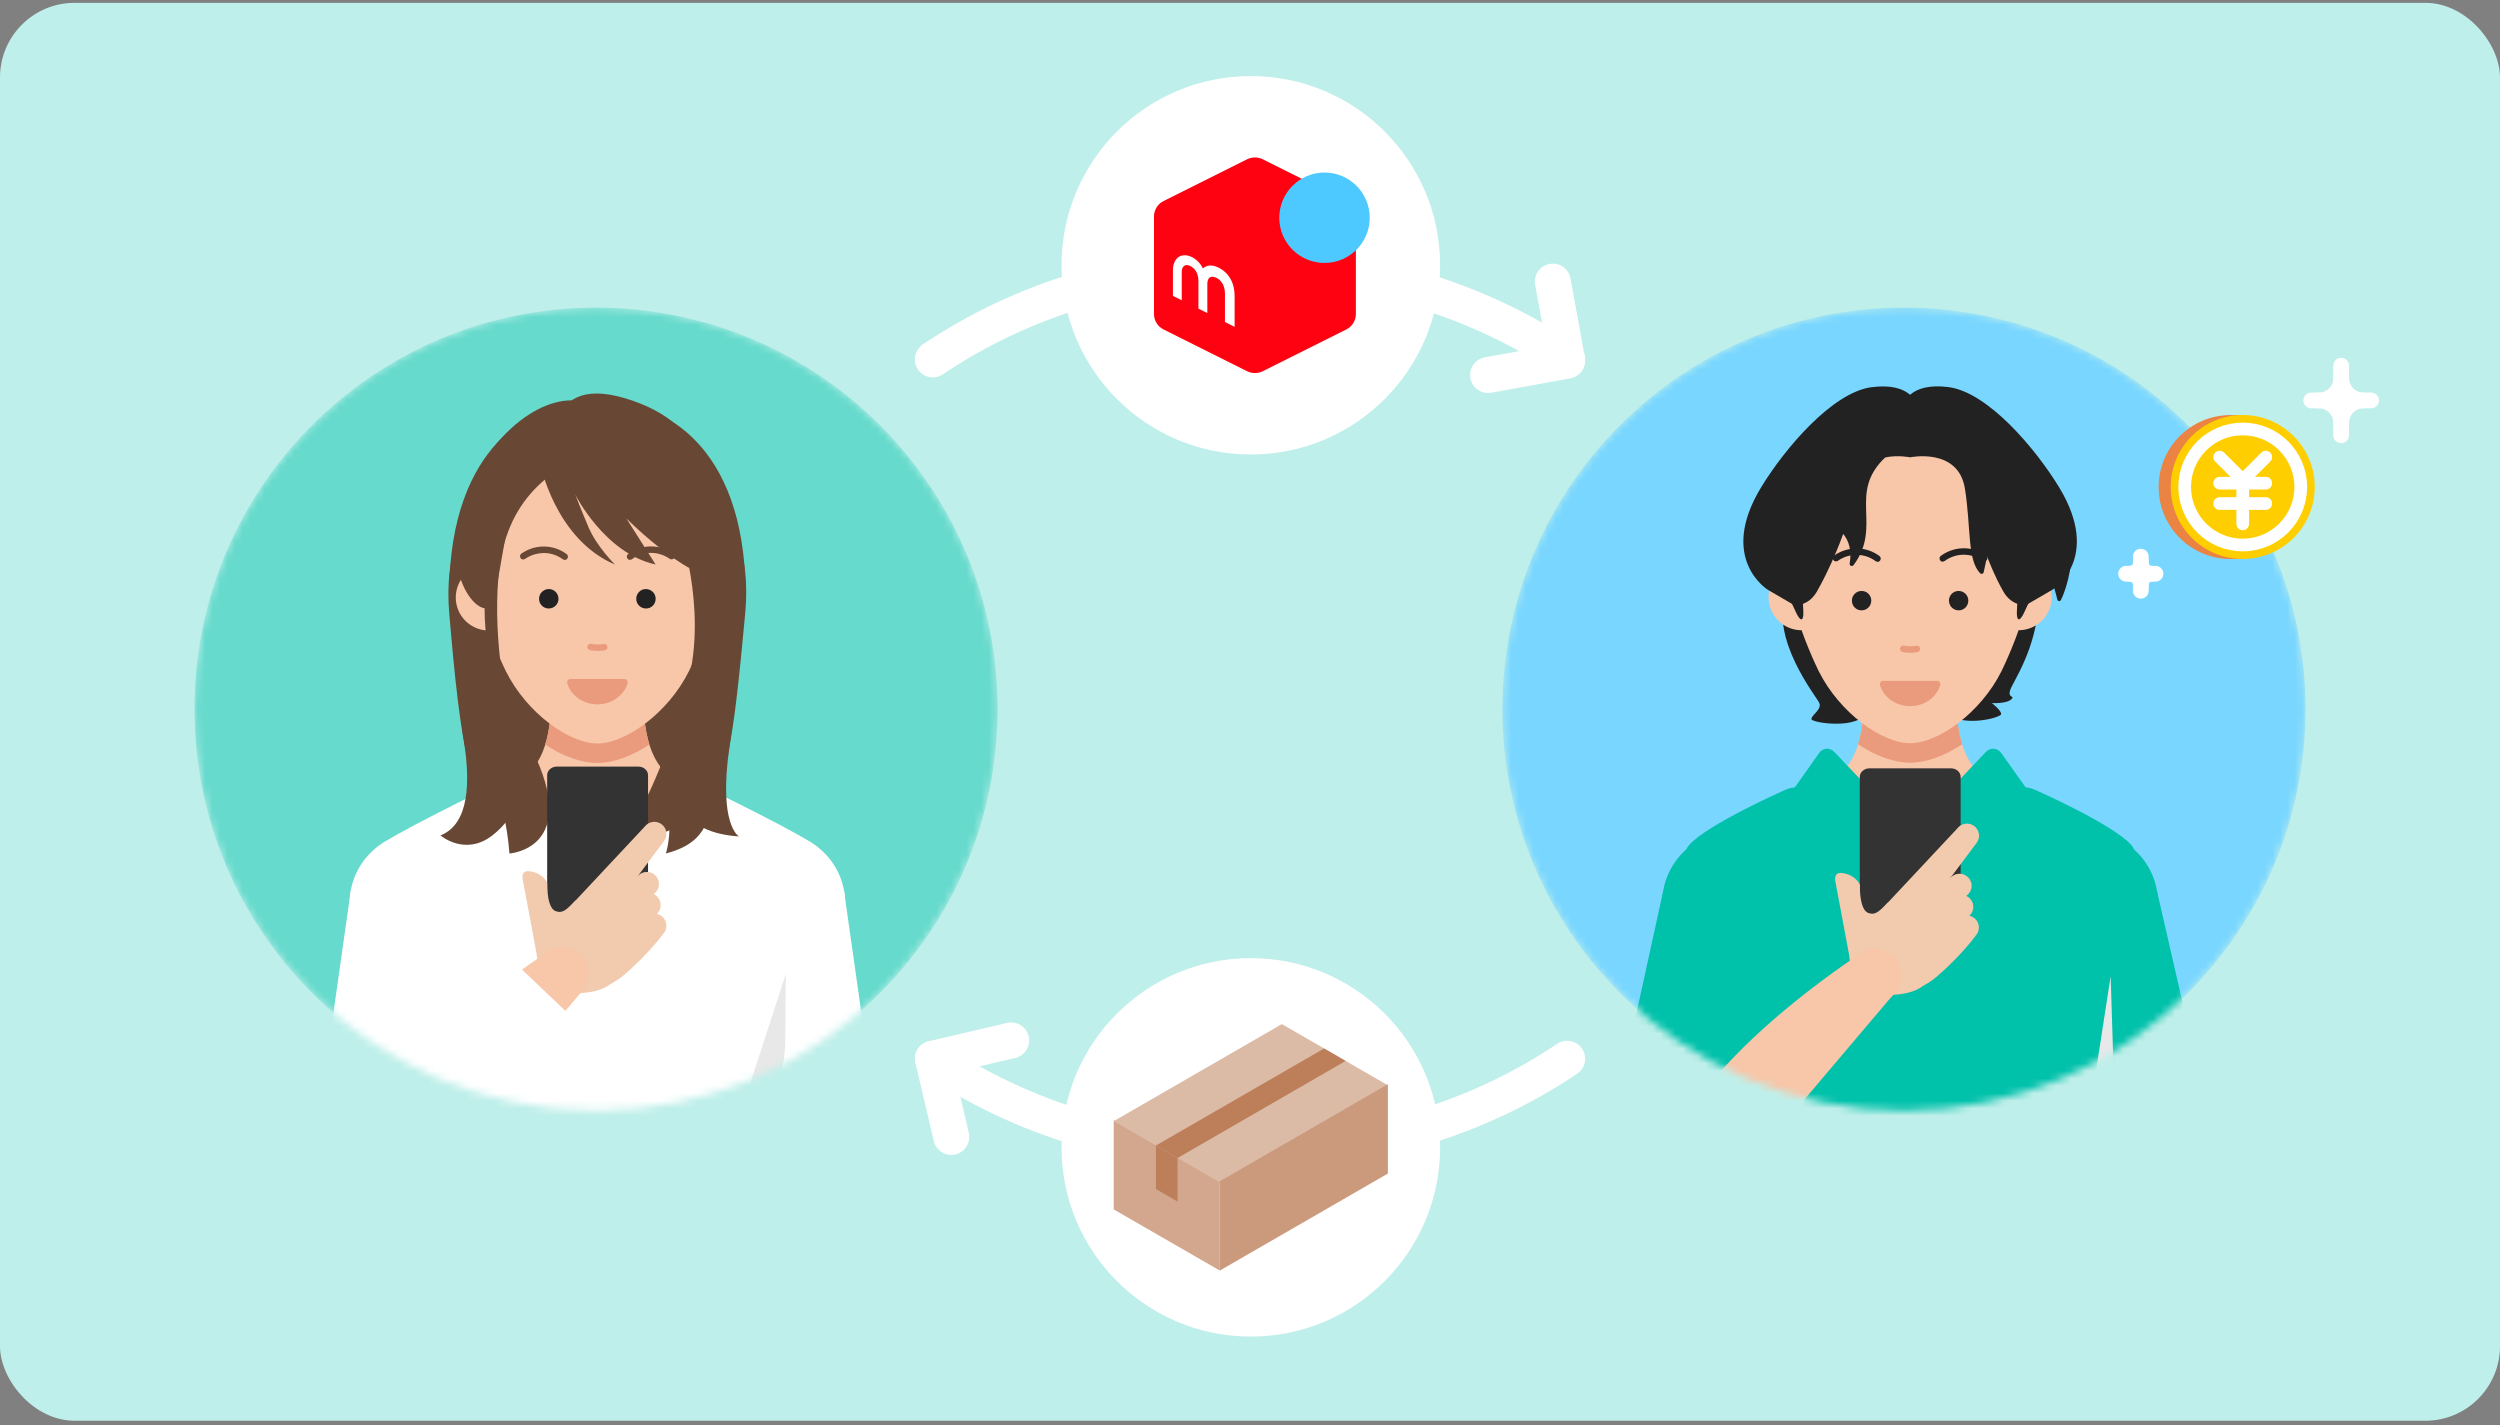 <?xml version="1.0" encoding="UTF-8"?> <svg xmlns="http://www.w3.org/2000/svg" width="335" height="191" viewBox="0 0 335 191" fill="none"><rect x="0" y="0" width="335" height="191" fill="#808080" stroke="none"/><g clip-path="url(#clip0_2091_1338)"><rect y="0.38" width="335" height="190" rx="10" fill="#BFEFEA"></rect><mask id="mask0_2091_1338" style="mask-type:luminance" maskUnits="userSpaceOnUse" x="201" y="41" width="108" height="108"><path d="M255.132 148.803C284.851 148.803 308.943 124.721 308.943 95.014C308.943 65.307 284.851 41.225 255.132 41.225C225.413 41.225 201.32 65.307 201.32 95.014C201.32 124.721 225.413 148.803 255.132 148.803Z" fill="white"></path></mask><g mask="url(#mask0_2091_1338)"><path d="M255.132 148.803C284.851 148.803 308.943 124.721 308.943 95.014C308.943 65.307 284.851 41.225 255.132 41.225C225.413 41.225 201.32 65.307 201.32 95.014C201.32 124.721 225.413 148.803 255.132 148.803Z" fill="#79D6FF"></path><path d="M239.372 79.377C237.027 85.471 243.348 93.267 243.771 94.17C244.2 95.065 242.686 95.837 242.737 96.368C242.795 96.892 249.371 97.824 250.056 95.305C250.74 92.787 251.381 85.805 251.381 85.805C251.381 85.805 241.71 73.292 239.365 79.385L239.372 79.377Z" fill="#222222"></path><path d="M273.243 78.308C273.491 85.1 270.797 89.649 269.617 91.906C268.757 93.551 269.872 93.209 269.653 93.551C269.136 94.366 266.9 94.206 266.9 94.206C266.9 94.206 268.255 95.247 268.146 95.72C268.029 96.194 262.523 97.693 260.324 95.174C258.125 92.656 262.436 91.797 262.436 91.797L261.875 79.625" fill="#222222"></path><path d="M237.1 157.116L235.425 134.848C234.915 132.344 223.824 119.175 223.824 119.175C224.37 116.409 227.035 113.199 229.752 112.034L244.332 105.402C248.402 103.08 249.874 99.819 249.874 91.709V77.354H262.036V91.709C262.036 99.819 263.514 103.087 267.578 105.402L282.157 112.034C284.874 113.199 287.539 116.409 288.085 119.175C288.085 119.175 276.994 132.337 276.484 134.848L274.809 157.116H237.1Z" fill="#F8C6A8"></path><path d="M232.228 129.556C236.991 129.556 240.843 125.698 240.843 120.944C240.843 116.19 236.983 112.332 232.228 112.332C227.472 112.332 223.612 116.19 223.612 120.944C223.612 125.698 227.472 129.556 232.228 129.556Z" fill="#F8C6A8"></path><path d="M279.681 129.556C284.444 129.556 288.297 125.698 288.297 120.944C288.297 116.19 284.437 112.332 279.681 112.332C274.926 112.332 271.066 116.19 271.066 120.944C271.066 125.698 274.926 129.556 279.681 129.556Z" fill="#F8C6A8"></path><path d="M262.931 99.731C262.312 97.737 262.036 95.16 262.036 91.709V77.354H249.874V91.709C249.874 95.167 249.604 97.737 248.978 99.731C251.301 101.282 253.755 102.199 255.955 102.199C258.154 102.199 260.608 101.275 262.931 99.731Z" fill="#EA9B7D"></path><path d="M279.681 129.556C284.444 129.556 288.297 125.698 288.297 120.944C288.297 116.19 284.437 112.332 279.681 112.332C274.926 112.332 271.066 116.19 271.066 120.944C271.066 125.698 274.926 129.556 279.681 129.556Z" fill="#F8C6A8"></path><path d="M291.698 156.01L280.38 157.975C280.38 157.975 273.549 135.998 271.19 122.407L288.173 119.459L291.705 156.01H291.698Z" fill="#F8C6A8"></path><path d="M279.681 130.415C284.918 130.415 289.163 126.171 289.163 120.937C289.163 115.703 284.918 111.459 279.681 111.459C274.445 111.459 270.199 115.703 270.199 120.937C270.199 126.171 274.445 130.415 279.681 130.415Z" fill="#00C1AA"></path><path d="M270.338 122.56L276.455 150.186C276.972 152.523 279.324 154.095 281.684 153.68L292.018 151.86C294.378 151.446 295.863 149.196 295.332 146.867L289.018 119.321" fill="#00C1AA"></path><path d="M232.228 129.556C236.991 129.556 240.843 125.698 240.843 120.944C240.843 116.19 236.983 112.332 232.228 112.332C227.472 112.332 223.612 116.19 223.612 120.944C223.612 125.698 227.472 129.556 232.228 129.556Z" fill="#F8C6A8"></path><path d="M220.212 156.01L231.529 157.975C231.529 157.975 238.36 135.998 240.719 122.407L223.736 119.459L220.204 156.01H220.212Z" fill="#F8C6A8"></path><path d="M232.228 130.415C237.464 130.415 241.71 126.171 241.71 120.937C241.71 115.703 237.464 111.459 232.228 111.459C226.992 111.459 222.746 115.703 222.746 120.937C222.746 126.171 226.992 130.415 232.228 130.415Z" fill="#00C1AA"></path><path d="M241.564 122.56L234.864 154.146C234.369 156.49 232.031 158.063 229.679 157.648L219.345 155.828C216.985 155.413 215.478 153.164 215.988 150.82L222.884 119.321" fill="#00C1AA"></path><path d="M255.955 99.593C252.226 99.593 246.509 95.567 243.691 89.904C243.45 89.423 241.426 85.238 240.37 81.059C239.314 76.903 239.226 72.753 239.175 72.207C238.476 65 244.492 55.639 255.955 55.639C267.417 55.639 273.433 64.993 272.734 72.207C272.683 72.753 272.588 76.91 271.539 81.059C270.476 85.245 268.451 89.423 268.218 89.904C265.4 95.567 259.683 99.593 255.955 99.593Z" fill="#F8C6A8"></path><path d="M241.404 84.451C243.844 84.451 245.824 82.471 245.824 80.033C245.824 77.594 243.844 75.614 241.404 75.614C238.964 75.614 236.983 77.594 236.983 80.033C236.983 82.471 238.964 84.451 241.404 84.451Z" fill="#F8C6A8"></path><path d="M270.505 84.451C272.945 84.451 274.926 82.471 274.926 80.033C274.926 77.594 272.945 75.614 270.505 75.614C268.066 75.614 266.085 77.594 266.085 80.033C266.085 82.471 268.066 84.451 270.505 84.451Z" fill="#F8C6A8"></path><path d="M252.626 91.141C253.573 91.622 254.717 91.913 255.955 91.913C257.193 91.913 258.336 91.629 259.283 91.141" fill="#F8C6A8"></path><path d="M255.044 85.704C255.226 85.762 255.569 85.798 255.962 85.805C256.355 85.805 256.697 85.776 256.887 85.725" fill="#F8C6A8"></path><path d="M261.162 79.261C261.162 79.982 261.759 80.557 262.473 80.55C263.186 80.55 263.762 79.96 263.754 79.239C263.754 78.519 263.157 77.944 262.443 77.951C261.73 77.951 261.147 78.548 261.154 79.261H261.162Z" fill="#F8C6A8"></path><path d="M260.331 74.559C261.118 73.984 262.072 73.641 263.106 73.634C264.14 73.627 265.102 73.947 265.895 74.508" fill="#F8C6A8"></path><path d="M250.748 79.261C250.748 79.982 250.15 80.557 249.437 80.55C248.723 80.55 248.148 79.96 248.155 79.239C248.155 78.519 248.752 77.944 249.466 77.951C250.187 77.951 250.762 78.548 250.755 79.261H250.748Z" fill="#F8C6A8"></path><path d="M251.585 74.559C250.798 73.984 249.844 73.641 248.81 73.634C247.776 73.627 246.815 73.947 246.021 74.508" fill="#F8C6A8"></path><path d="M273.833 76.509L271.233 82.086C270.629 83.389 270.192 83.279 270.265 81.845L270.687 73.787" fill="#222222"></path><path d="M238.076 76.509L240.676 82.086C241.28 83.389 241.717 83.279 241.644 81.845L241.222 73.787" fill="#222222"></path><path d="M268.175 100.925C267.65 100.19 266.718 100.124 266.092 100.779L257.083 110.272C256.464 110.927 255.445 110.927 254.826 110.272L245.817 100.779C245.198 100.124 244.259 100.19 243.742 100.932L240.632 105.336C240.108 106.079 239.132 107.171 238.454 107.768C238.454 107.768 220.874 123.339 255.955 123.339C291.035 123.339 273.491 107.768 273.491 107.768C272.814 107.171 271.838 106.079 271.314 105.344L268.182 100.932L268.175 100.925Z" fill="#00C1AA"></path><path d="M280.177 184.99C282.572 184.99 284.466 183.032 284.393 180.637L282.966 135.154C282.893 132.759 283.41 128.937 284.116 126.651C284.116 126.651 287.561 115.543 285.66 113.308C283.25 110.483 272.705 105.839 272.705 105.839C270.512 104.871 268.473 106.028 268.168 108.401L258.496 118.411C257.105 120.362 254.826 120.362 253.442 118.411L243.771 108.401C243.465 106.028 241.418 104.878 239.234 105.839C239.234 105.839 228.688 110.483 226.278 113.308C224.377 115.535 227.822 126.651 227.822 126.651C228.528 128.937 229.053 132.766 228.973 135.154L227.545 180.637C227.472 183.032 229.366 184.99 231.762 184.99H280.213H280.198H280.177Z" fill="#00C1AA"></path><g style="mix-blend-mode:multiply"><path d="M274.46 184.989H280.177C282.573 184.989 284.466 183.031 284.393 180.636L282.827 130.808" fill="#E8E8E8"></path></g><path d="M255.955 61.281C255.955 61.281 262.429 59.919 263.303 65.496C264.126 70.722 263.601 75.003 265.327 76.808C265.487 76.975 265.764 76.903 265.815 76.67L266.267 74.566C266.267 74.566 267.257 77.208 268.459 79.283C269.668 81.365 271.539 81.052 271.539 81.052L274.991 79.043C274.991 79.043 281.779 74.922 275.909 65.277C272.756 60.101 266.383 52.567 261.118 51.875C255.853 51.184 255.088 54.154 255.088 54.154" fill="#222222"></path><path d="M255.955 61.281C255.955 61.281 249.48 59.919 248.606 65.496C247.725 71.079 244.659 77.208 243.45 79.29C242.241 81.372 240.37 81.059 240.37 81.059L236.918 79.05C236.918 79.05 230.13 74.93 236 65.284C239.154 60.109 245.526 52.574 250.791 51.883C256.057 51.191 256.821 54.161 256.821 54.161" fill="#222222"></path><path d="M277.351 72.695C277.992 74.581 277.111 78.526 276.157 80.411C276.055 80.623 275.741 80.579 275.683 80.353C275.355 78.963 274.467 75.687 273.258 75.126" fill="#222222"></path><path d="M252.626 61.288C247.521 66.114 252.306 70.46 248.373 75.731C248.191 75.971 247.805 75.803 247.856 75.505C248.118 74.013 248.046 71.545 245.213 70.22C243.297 69.325 245.053 66.085 245.205 65.823C245.213 65.808 245.22 65.801 245.235 65.787L249.393 60.582C249.393 60.582 249.458 60.516 249.502 60.502L253.333 58.835C253.457 58.784 253.595 58.82 253.675 58.915C253.901 59.191 254.09 59.883 252.619 61.281L252.626 61.288Z" fill="#222222"></path><path d="M256.013 87.472H255.955C255.525 87.472 255.146 87.422 254.913 87.356C254.68 87.283 254.549 87.043 254.622 86.81C254.695 86.577 254.928 86.446 255.161 86.519C255.285 86.555 255.583 86.599 255.955 86.599C256.348 86.599 256.632 86.57 256.748 86.534C256.981 86.468 257.222 86.606 257.287 86.832C257.353 87.065 257.214 87.305 256.989 87.371C256.77 87.429 256.413 87.472 256.006 87.472H256.013Z" fill="#EA9B7D"></path><path d="M261.162 80.499C261.162 81.219 261.759 81.794 262.473 81.787C263.186 81.787 263.762 81.198 263.754 80.477C263.754 79.756 263.157 79.181 262.443 79.188C261.722 79.188 261.147 79.785 261.154 80.499H261.162Z" fill="#222222"></path><path d="M260.331 75.272C260.193 75.272 260.069 75.214 259.982 75.09C259.836 74.893 259.88 74.624 260.077 74.478C260.972 73.831 262.014 73.481 263.099 73.467H263.15C264.228 73.467 265.254 73.794 266.143 74.42C266.34 74.558 266.383 74.828 266.245 75.024C266.107 75.221 265.837 75.265 265.64 75.126C264.89 74.595 264.031 74.333 263.106 74.333C262.203 74.34 261.329 74.631 260.586 75.17C260.506 75.228 260.419 75.25 260.331 75.25V75.272Z" fill="#222222"></path><path d="M250.748 80.499C250.748 81.219 250.15 81.794 249.437 81.787C248.723 81.787 248.148 81.198 248.155 80.477C248.155 79.756 248.752 79.181 249.466 79.188C250.187 79.188 250.762 79.785 250.755 80.499H250.748Z" fill="#222222"></path><path d="M251.585 75.272C251.498 75.272 251.403 75.243 251.33 75.192C250.587 74.646 249.713 74.355 248.81 74.355C247.885 74.355 247.026 74.617 246.276 75.148C246.079 75.287 245.81 75.243 245.672 75.046C245.533 74.85 245.577 74.573 245.773 74.442C246.677 73.809 247.747 73.489 248.818 73.489C249.903 73.496 250.951 73.845 251.84 74.5C252.037 74.646 252.073 74.915 251.935 75.112C251.847 75.228 251.716 75.294 251.585 75.294V75.272Z" fill="#222222"></path><path d="M255.955 94.184C257.702 94.184 259.152 93.114 259.574 91.673H252.335C252.757 93.114 254.214 94.184 255.955 94.184Z" fill="#EA9B7D"></path><path d="M255.955 94.621C254.061 94.621 252.401 93.456 251.913 91.797C251.876 91.666 251.898 91.52 251.986 91.411C252.073 91.302 252.197 91.236 252.335 91.236H259.574C259.712 91.236 259.836 91.302 259.924 91.411C260.011 91.52 260.033 91.666 259.996 91.797C259.508 93.464 257.848 94.621 255.955 94.621ZM252.983 92.11C253.529 93.1 254.673 93.755 255.955 93.755C257.236 93.755 258.38 93.1 258.926 92.11H252.983Z" fill="#EA9B7D"></path><path d="M258.19 131.317C257.346 133.669 251.49 133.596 250.522 132.868C250.493 132.853 250.463 132.831 250.442 132.81C250.413 132.788 250.383 132.759 250.347 132.737C250.296 132.693 250.245 132.657 250.194 132.613C250.165 132.584 250.136 132.562 250.107 132.533C250.005 132.446 249.91 132.351 249.808 132.256C249.786 132.235 249.772 132.22 249.75 132.198C249.713 132.154 249.67 132.118 249.626 132.074C249.59 132.038 249.553 132.002 249.524 131.958C249.488 131.914 249.451 131.878 249.415 131.834C249.378 131.798 249.342 131.754 249.313 131.71C249.276 131.667 249.24 131.63 249.211 131.587C249.174 131.536 249.138 131.492 249.109 131.448C249.08 131.412 249.051 131.368 249.022 131.325C248.971 131.252 248.927 131.186 248.883 131.121C248.854 131.077 248.825 131.033 248.803 130.997C248.759 130.924 248.723 130.859 248.679 130.793C248.657 130.757 248.636 130.713 248.614 130.677C248.585 130.618 248.548 130.56 248.519 130.495C248.497 130.458 248.483 130.415 248.461 130.371C248.432 130.313 248.402 130.247 248.373 130.182C248.359 130.145 248.337 130.102 248.322 130.065C248.293 129.992 248.264 129.92 248.228 129.847C248.213 129.818 248.206 129.789 248.191 129.759C248.155 129.658 248.118 129.548 248.082 129.446C248.075 129.417 248.067 129.388 248.053 129.359C248.024 129.279 248.002 129.199 247.98 129.119C247.973 129.082 247.958 129.039 247.951 129.002C247.936 128.93 247.915 128.857 247.9 128.784C247.893 128.74 247.885 128.704 247.871 128.66C247.856 128.58 247.842 128.5 247.834 128.427C247.834 128.391 247.82 128.355 247.82 128.311C247.805 128.194 247.791 128.085 247.783 127.969C247.783 127.969 246.087 118.884 245.934 118.083C245.781 117.275 246.159 116.926 246.742 116.977C247.689 117.064 249.029 117.53 249.575 119.342L250.791 125.85C250.879 125.93 250.959 126.018 251.046 126.105C252.189 127.299 253.063 128.777 253.537 130.451" fill="#F2CAAE"></path><path d="M249.211 126.527C249.211 127.161 249.793 127.677 250.507 127.677H261.431C262.145 127.677 262.727 127.161 262.727 126.527V104.106C262.727 103.473 262.145 102.956 261.431 102.956H250.507C249.793 102.956 249.211 103.473 249.211 104.106V126.527Z" fill="#333333"></path><path d="M255.008 125.77C254.316 126.338 254.214 127.357 254.775 128.049C255.343 128.74 256.362 128.842 257.054 128.282L263.827 122.778C264.519 122.21 264.628 121.191 264.06 120.5C263.492 119.808 262.473 119.699 261.781 120.267L255.008 125.77Z" fill="#F2CAAE"></path><path d="M254.782 122.946C254.09 123.514 253.988 124.533 254.549 125.224C255.117 125.916 256.137 126.018 256.828 125.457L263.601 119.954C264.293 119.386 264.402 118.367 263.834 117.676C263.266 116.984 262.247 116.875 261.555 117.443L254.782 122.946Z" fill="#F2CAAE"></path><path d="M253.347 129.497C252.721 130.138 250.995 132.256 251.636 132.882C252.277 133.508 256.37 133.618 259.632 130.779C262.902 127.94 264.708 125.421 264.708 125.421C265.335 124.78 265.327 123.761 264.686 123.135C264.046 122.509 263.026 122.516 262.4 123.157L253.355 129.497H253.347Z" fill="#F2CAAE"></path><path d="M257.659 122.567L264.868 112.951C265.407 112.238 265.262 111.219 264.541 110.687C263.827 110.148 262.808 110.294 262.276 111.015L252.874 121.053L251.862 122.123L249.16 124.984L250.624 131.754L255.605 131.419" fill="#F2CAAE"></path><path d="M249.211 118.476C249.211 120.682 249.582 122.051 250.354 122.334C251.126 122.618 251.643 122.364 252.867 121.046C253.872 119.969 258.183 122.597 258.183 122.597V130.284L253.282 132.126L249.48 131.186L248.06 129.352L248.424 122.997L248.308 119.401" fill="#F2CAAE"></path><path d="M251.126 134.368C253.107 134.368 254.717 132.759 254.717 130.779C254.717 128.799 253.107 127.19 251.126 127.19C249.145 127.19 247.536 128.799 247.536 130.779C247.536 132.759 249.145 134.368 251.126 134.368Z" fill="#F8C6A8"></path><path d="M253.719 133.254L248.534 128.289C248.534 128.289 239.35 134.324 232.272 141.713C225.193 149.101 221.719 153.287 221.719 153.287L230.021 161.229L253.719 133.254Z" fill="#F8C6A8"></path><path d="M251.126 134.368C253.107 134.368 254.717 132.759 254.717 130.779C254.717 128.799 253.107 127.19 251.126 127.19C249.145 127.19 247.536 128.799 247.536 130.779C247.536 132.759 249.145 134.368 251.126 134.368Z" fill="#F8C6A8"></path></g><mask id="mask1_2091_1338" style="mask-type:luminance" maskUnits="userSpaceOnUse" x="26" y="41" width="108" height="108"><path d="M79.868 148.803C109.587 148.803 133.68 124.721 133.68 95.014C133.68 65.307 109.587 41.225 79.868 41.225C50.149 41.225 26.057 65.307 26.057 95.014C26.057 124.721 50.149 148.803 79.868 148.803Z" fill="white"></path></mask><g mask="url(#mask1_2091_1338)"><path d="M79.868 148.803C109.587 148.803 133.68 124.721 133.68 95.014C133.68 65.307 109.587 41.225 79.868 41.225C50.149 41.225 26.057 65.307 26.057 95.014C26.057 124.721 50.149 148.803 79.868 148.803Z" fill="#66DACC"></path><path d="M99.866 82.093C102.707 51.431 57.605 51.409 60.191 82.093C61.72 100.233 62.929 107.426 67.517 110.556C69.214 104.849 69.068 102.039 70.554 112.82C72.236 112.944 78.135 112.82 80.029 112.82C81.223 112.82 82.264 113.235 83.379 113.206C87.129 104.397 92.977 98.37 93.327 109.959C97.434 106.516 98.308 98.836 99.866 82.093Z" fill="#684835"></path><path d="M61.181 157.16L59.506 134.891C58.996 132.387 47.905 119.219 47.905 119.219C48.451 116.452 51.117 113.242 53.833 112.077L68.413 105.446C72.484 103.123 73.955 99.862 73.955 91.746V77.39H86.124V91.746C86.124 99.855 87.603 103.123 91.666 105.446L106.246 112.077C108.962 113.242 111.628 116.452 112.174 119.219C112.174 119.219 101.075 132.387 100.573 134.891L98.898 157.16H61.174H61.181Z" fill="#F8C6A8"></path><path d="M56.316 129.592C61.079 129.592 64.932 125.734 64.932 120.98C64.932 116.227 61.072 112.368 56.316 112.368C51.561 112.368 47.701 116.227 47.701 120.98C47.701 125.734 51.561 129.592 56.316 129.592Z" fill="#F8C6A8"></path><path d="M103.777 129.592C108.54 129.592 112.392 125.734 112.392 120.98C112.392 116.227 108.533 112.368 103.777 112.368C99.022 112.368 95.162 116.227 95.162 120.98C95.162 125.734 99.022 129.592 103.777 129.592Z" fill="#F8C6A8"></path><path d="M87.02 99.767C86.401 97.773 86.124 95.196 86.124 91.746V77.39H73.955V91.746C73.955 95.203 73.685 97.773 73.059 99.767C75.382 101.318 77.837 102.235 80.036 102.235C82.235 102.235 84.689 101.311 87.013 99.767H87.02Z" fill="#EA9B7D"></path><path d="M103.777 129.592C108.54 129.592 112.392 125.734 112.392 120.98C112.392 116.227 108.533 112.368 103.777 112.368C99.022 112.368 95.162 116.227 95.162 120.98C95.162 125.734 99.022 129.592 103.777 129.592Z" fill="#F8C6A8"></path><path d="M115.801 156.061L104.476 158.026C104.476 158.026 97.645 136.042 95.286 122.458L112.269 119.51L115.801 156.061Z" fill="#F8C6A8"></path><path d="M103.763 130.48C108.999 130.48 113.245 126.236 113.245 121.002C113.245 115.768 108.999 111.524 103.763 111.524C98.526 111.524 94.281 115.768 94.281 121.002C94.281 126.236 98.526 130.48 103.763 130.48Z" fill="white"></path><path d="M94.419 122.626L102.022 158.47L118.255 155.609L113.099 119.379L94.419 122.626Z" fill="white"></path><path d="M56.316 129.592C61.079 129.592 64.932 125.734 64.932 120.98C64.932 116.227 61.072 112.368 56.316 112.368C51.561 112.368 47.701 116.227 47.701 120.98C47.701 125.734 51.561 129.592 56.316 129.592Z" fill="#F8C6A8"></path><path d="M44.3 156.061L55.625 158.026C55.625 158.026 62.456 136.042 64.815 122.458L47.832 119.51L44.3 156.061Z" fill="#F8C6A8"></path><path d="M56.338 130.48C61.575 130.48 65.82 126.236 65.82 121.002C65.82 115.768 61.575 111.524 56.338 111.524C51.102 111.524 46.856 115.768 46.856 121.002C46.856 126.236 51.102 130.48 56.338 130.48Z" fill="white"></path><path d="M65.675 122.626L58.072 158.47L41.846 155.609L47.002 119.379L65.682 122.626H65.675Z" fill="white"></path><path d="M80.05 99.629C76.322 99.629 70.605 95.604 67.787 89.94C67.546 89.46 65.522 85.274 64.466 81.096C63.41 76.939 63.322 72.782 63.271 72.244C62.572 65.037 68.588 55.675 80.05 55.675C91.513 55.675 97.529 65.037 96.83 72.244C96.779 72.79 96.684 76.946 95.635 81.096C94.572 85.281 92.547 89.46 92.314 89.94C89.496 95.604 83.779 99.629 80.05 99.629Z" fill="#F8C6A8"></path><path d="M65.493 84.488C67.932 84.488 69.913 82.508 69.913 80.069C69.913 77.63 67.932 75.65 65.493 75.65C63.053 75.65 61.072 77.63 61.072 80.069C61.072 82.508 63.053 84.488 65.493 84.488Z" fill="#F8C6A8"></path><path d="M94.601 84.488C97.041 84.488 99.022 82.508 99.022 80.069C99.022 77.63 97.041 75.65 94.601 75.65C92.161 75.65 90.18 77.63 90.18 80.069C90.18 82.508 92.161 84.488 94.601 84.488Z" fill="#F8C6A8"></path><path d="M80.109 87.225H80.05C79.621 87.225 79.242 87.174 79.009 87.108C78.776 87.035 78.645 86.803 78.718 86.57C78.79 86.337 79.024 86.206 79.257 86.278C79.38 86.315 79.679 86.359 80.05 86.359C80.422 86.359 80.728 86.329 80.852 86.293C81.085 86.22 81.325 86.366 81.39 86.591C81.456 86.824 81.318 87.065 81.092 87.13C80.873 87.188 80.516 87.225 80.109 87.225Z" fill="#EA9B7D"></path><path d="M85.257 80.251C85.257 80.972 85.855 81.547 86.576 81.539C87.289 81.539 87.872 80.95 87.857 80.229C87.857 79.508 87.26 78.933 86.546 78.933C85.826 78.933 85.25 79.53 85.257 80.251Z" fill="#222222"></path><path d="M84.427 75.024C84.289 75.024 84.165 74.966 84.078 74.842C83.939 74.646 83.976 74.376 84.172 74.231C85.068 73.583 86.11 73.233 87.195 73.219C88.323 73.212 89.343 73.539 90.239 74.172C90.435 74.311 90.479 74.58 90.341 74.777C90.202 74.973 89.933 75.017 89.736 74.879C88.986 74.355 88.09 74.078 87.202 74.085C86.299 74.092 85.425 74.384 84.682 74.93C84.602 74.988 84.515 75.01 84.427 75.01V75.024Z" fill="#684835"></path><path d="M74.836 80.251C74.836 80.972 74.239 81.547 73.518 81.539C72.804 81.539 72.222 80.95 72.236 80.229C72.236 79.508 72.833 78.933 73.547 78.933C74.268 78.933 74.843 79.53 74.836 80.251Z" fill="#222222"></path><path d="M75.674 75.024C75.579 75.024 75.492 74.995 75.419 74.944C74.676 74.398 73.802 74.107 72.899 74.1C71.996 74.122 71.115 74.362 70.365 74.893C70.168 75.032 69.898 74.988 69.76 74.791C69.622 74.595 69.665 74.318 69.862 74.187C70.751 73.561 71.785 73.234 72.855 73.234H72.906C73.991 73.241 75.04 73.59 75.928 74.246C76.125 74.391 76.162 74.66 76.023 74.857C75.936 74.974 75.805 75.039 75.674 75.039V75.024Z" fill="#684835"></path><path d="M105.263 134.862C105.285 132.467 106.071 128.711 107.011 126.513C107.011 126.513 111.577 115.87 109.669 113.642C108.504 112.274 95.315 105.897 92.904 104.696C90.326 103.407 92.205 110.01 80.043 110.01C67.881 110.01 69.76 103.407 67.182 104.696C64.772 105.904 51.575 112.281 50.417 113.642C48.517 115.87 53.076 126.513 53.076 126.513C54.022 128.711 54.896 132.467 55.035 134.855L55.29 139.434C55.428 141.822 56.12 145.651 56.841 147.929L58.326 152.661C59.047 154.947 59.426 158.754 59.178 161.134L57.948 172.709C57.693 175.089 59.448 177.033 61.844 177.033H98.242C100.638 177.033 102.393 175.089 102.139 172.709L100.908 161.134C100.653 158.754 101.119 154.969 101.935 152.719L103.697 147.864C104.513 145.614 105.197 141.814 105.219 139.419L105.256 134.855L105.263 134.862Z" fill="white"></path><path d="M90.18 177.04H98.25C100.646 177.04 102.401 175.097 102.146 172.716L100.915 161.142C100.66 158.761 101.126 154.976 101.942 152.727L103.704 147.871C104.52 145.622 105.205 141.822 105.226 139.427L105.299 130.509" fill="#E8E8E8"></path><path d="M72.375 62.074C72.375 62.074 74.355 72.229 82.403 75.65C82.403 75.65 79.956 73.234 78.849 70.62C77.742 68.007 77.086 66.274 77.086 66.274C77.086 66.274 80.983 74.122 87.85 75.643L83.925 69.456C83.925 69.456 93.45 79.094 97.929 77.376C97.929 77.376 97.157 64.316 88.644 60.451C80.13 56.585 75.819 57.553 75.819 57.553C75.819 57.553 71.522 56.476 72.36 62.059H72.367L72.375 62.074Z" fill="#684835"></path><path d="M83.051 59.148C71.967 62.583 67.532 68.487 66.781 77.39C66.031 86.286 68.056 94.679 68.056 94.679C68.056 94.679 64.946 89.991 64.932 81.503C64.924 73.015 69.01 61.637 70.831 60.028C72.651 58.419 74.727 58.31 74.727 58.31L83.044 59.148H83.051Z" fill="#684835"></path><path d="M80.05 54.925C76.424 51.54 67.91 54.933 63.213 64.695C58.516 74.456 62.645 81.226 64.939 81.503C67.233 81.78 66.934 69.586 69.913 65.721C72.892 61.855 80.043 61.215 80.043 61.215V54.925H80.05Z" fill="#684835"></path><path d="M97.747 80.069C96.16 65.83 95.657 56.956 83.808 53.382C71.96 49.815 74.465 62.059 74.465 62.059L91.12 64.585L96.88 74.398C96.88 74.398 99.32 94.308 97.74 80.069H97.747Z" fill="#684835"></path><path d="M90.901 70.424C90.901 70.424 94.863 81.307 92.161 91.556C89.46 101.806 85.935 108.896 83.779 112.048C83.779 112.048 92.642 113.33 93.531 105.846C93.531 105.846 99.619 88.848 99.014 79.276C98.417 69.703 94.266 66.231 94.266 66.231L90.894 70.416L90.901 70.424Z" fill="#684835"></path><path d="M94.346 100.408C96.8 110.061 94.106 113.082 89.227 114.37C89.227 114.37 90.399 110.818 89.059 107.076" fill="#684835"></path><path d="M63.606 90.814C62.368 93.049 61.254 93.696 62.15 99.258C63.045 104.82 62.885 110.41 59.026 111.946C59.026 111.946 62.31 114.785 65.98 111.946C69.651 109.107 70.102 104.994 70.102 104.994" fill="#684835"></path><path d="M90.96 104.972C90.96 104.972 89.744 111.466 99.029 112.085C99.029 112.085 96.218 110.6 97.754 100.044C99.284 89.489 97.449 83.439 97.449 83.439L90.967 104.972H90.96Z" fill="#684835"></path><path d="M65.493 105.045C65.493 105.045 67.626 106.355 68.267 114.37C68.267 114.37 77.895 113.737 71.282 100.408C64.662 87.079 65.493 105.052 65.493 105.052V105.045Z" fill="#684835"></path><path d="M73.991 54.933C72.615 54.867 60.191 58.631 60.191 79.632C60.191 79.632 65.696 59.854 77.844 59.002" fill="#684835"></path><path d="M86.102 54.933C87.479 54.867 99.903 58.631 99.903 79.632C99.903 79.632 94.397 59.854 82.25 59.002" fill="#684835"></path><path d="M82.301 131.084C81.456 133.436 75.601 133.363 74.632 132.635C74.603 132.62 74.574 132.598 74.552 132.577C74.523 132.555 74.494 132.526 74.457 132.504C74.406 132.46 74.355 132.424 74.305 132.38C74.275 132.351 74.246 132.329 74.217 132.3C74.115 132.213 74.02 132.118 73.918 132.023C73.897 132.002 73.882 131.987 73.86 131.965C73.824 131.921 73.78 131.885 73.736 131.841C73.7 131.805 73.664 131.769 73.635 131.725C73.598 131.681 73.562 131.645 73.525 131.601C73.489 131.565 73.452 131.521 73.423 131.477C73.387 131.434 73.35 131.397 73.321 131.354C73.285 131.303 73.249 131.259 73.219 131.215C73.19 131.179 73.161 131.135 73.132 131.092C73.081 131.019 73.037 130.953 72.994 130.888C72.965 130.844 72.935 130.8 72.913 130.764C72.87 130.691 72.833 130.626 72.79 130.56C72.768 130.524 72.746 130.48 72.724 130.444C72.695 130.385 72.659 130.327 72.629 130.262C72.608 130.225 72.593 130.182 72.571 130.138C72.542 130.08 72.513 130.014 72.484 129.949C72.469 129.912 72.447 129.869 72.433 129.832C72.404 129.759 72.375 129.687 72.338 129.614C72.324 129.585 72.316 129.556 72.302 129.527C72.265 129.425 72.229 129.315 72.192 129.213C72.185 129.184 72.178 129.155 72.163 129.126C72.134 129.046 72.112 128.966 72.091 128.886C72.083 128.85 72.069 128.806 72.061 128.769C72.047 128.697 72.025 128.624 72.01 128.551C72.003 128.507 71.996 128.471 71.981 128.427C71.967 128.347 71.952 128.267 71.945 128.194C71.945 128.158 71.93 128.122 71.93 128.078C71.916 127.961 71.901 127.852 71.894 127.736C71.894 127.736 70.197 118.651 70.044 117.843C69.891 117.035 70.27 116.685 70.853 116.736C71.799 116.824 73.139 117.29 73.685 119.102L74.902 125.61C74.989 125.69 75.069 125.778 75.156 125.865C76.3 127.059 77.174 128.536 77.647 130.211" fill="#F2CAAE"></path><path d="M73.321 126.294C73.321 126.928 73.904 127.445 74.618 127.445H85.541C86.255 127.445 86.838 126.928 86.838 126.294V103.873C86.838 103.24 86.255 102.723 85.541 102.723H74.618C73.904 102.723 73.321 103.24 73.321 103.873V126.294Z" fill="#333333"></path><path d="M79.118 125.53C78.426 126.098 78.325 127.117 78.885 127.808C79.453 128.5 80.473 128.602 81.165 128.041L87.938 122.538C88.629 121.97 88.739 120.951 88.171 120.26C87.603 119.568 86.583 119.459 85.891 120.027L79.118 125.53Z" fill="#F2CAAE"></path><path d="M78.885 122.705C78.193 123.273 78.091 124.292 78.652 124.984C79.22 125.676 80.24 125.777 80.932 125.217L87.704 119.714C88.396 119.146 88.505 118.127 87.938 117.435C87.37 116.744 86.35 116.634 85.658 117.202L78.885 122.705Z" fill="#F2CAAE"></path><path d="M77.458 129.257C76.832 129.898 75.106 132.016 75.746 132.642C76.387 133.268 80.48 133.377 83.75 130.538C87.02 127.699 88.833 125.181 88.833 125.181C89.46 124.54 89.452 123.521 88.811 122.895C88.171 122.269 87.151 122.276 86.525 122.917L77.472 129.257H77.458Z" fill="#F2CAAE"></path><path d="M81.769 122.327L88.979 112.711C89.518 111.997 89.372 110.978 88.651 110.447C87.938 109.908 86.918 110.054 86.386 110.774L76.984 120.82L75.972 121.89L73.27 124.751L74.734 131.528L79.715 131.193" fill="#F2CAAE"></path><path d="M73.321 118.236C73.321 120.442 73.693 121.81 74.465 122.094C75.237 122.378 75.754 122.123 76.977 120.806C77.982 119.728 82.293 122.356 82.293 122.356V130.043L77.392 131.885L73.591 130.946L72.171 129.112L72.535 122.756L72.418 119.16" fill="#F2CAAE"></path><path d="M75.229 134.127C77.21 134.127 78.82 132.519 78.82 130.539C78.82 128.558 77.21 126.95 75.229 126.95C73.249 126.95 71.639 128.558 71.639 130.539C71.639 132.519 73.249 134.127 75.229 134.127Z" fill="#F8C6A8"></path><path d="M77.822 133.021L72.637 128.056C72.637 128.056 63.453 134.091 56.375 141.487C49.296 148.883 45.822 153.061 45.822 153.061L54.124 161.003L77.829 133.028L77.822 133.021Z" fill="#F8C6A8"></path><path d="M75.229 134.127C77.21 134.127 78.82 132.519 78.82 130.539C78.82 128.558 77.21 126.95 75.229 126.95C73.249 126.95 71.639 128.558 71.639 130.539C71.639 132.519 73.249 134.127 75.229 134.127Z" fill="#F8C6A8"></path><path d="M43.994 151.358L66.541 129.075C67.219 128.398 68.347 128.391 69.039 129.053L77.021 136.653C77.713 137.316 77.756 138.437 77.115 139.15L55.923 162.729" fill="white"></path><path d="M80.05 93.944C81.798 93.944 83.248 92.874 83.67 91.432H76.424C76.846 92.874 78.303 93.944 80.043 93.944H80.05Z" fill="#EA9B7D"></path><path d="M80.05 94.381C78.157 94.381 76.496 93.216 76.009 91.549C75.972 91.418 75.994 91.272 76.081 91.163C76.162 91.054 76.293 90.989 76.431 90.989H83.677C83.816 90.989 83.939 91.054 84.027 91.163C84.114 91.272 84.136 91.418 84.1 91.549C83.612 93.209 81.951 94.381 80.058 94.381H80.05ZM77.079 91.869C77.625 92.859 78.769 93.514 80.05 93.514C81.332 93.514 82.475 92.859 83.022 91.869H77.079Z" fill="#EA9B7D"></path></g><path d="M210.001 48.156C198.284 40.257 183.529 35.547 167.5 35.547C151.471 35.547 136.716 40.257 124.999 48.156" stroke="white" stroke-width="4.82" stroke-miterlimit="10" stroke-linecap="round"></path><path d="M124.999 141.873C136.716 149.771 151.471 154.481 167.5 154.481C183.529 154.481 198.284 149.771 210.001 141.873" stroke="white" stroke-width="4.82" stroke-miterlimit="10" stroke-linecap="round"></path><path d="M208.079 37.739L210.001 48.323L199.405 50.252" stroke="white" stroke-width="4.82" stroke-linecap="round" stroke-linejoin="round"></path><path d="M135.5 139.419L125.013 141.873L127.475 152.348" stroke="white" stroke-width="4.82" stroke-linecap="round" stroke-linejoin="round"></path><path d="M167.609 179.101C181.618 179.101 192.975 167.749 192.975 153.746C192.975 139.743 181.618 128.391 167.609 128.391C153.6 128.391 142.244 139.743 142.244 153.746C142.244 167.749 153.6 179.101 167.609 179.101Z" fill="white"></path><path d="M163.451 158.295L149.235 150.091V162.059L163.451 170.256V158.295Z" fill="#D2A78D"></path><path d="M154.894 153.353V159.336L157.792 161.011V155.027L154.894 153.353Z" fill="#BD7F5A"></path><path d="M171.768 137.229L149.235 150.237L163.451 158.434L185.976 145.433L171.768 137.229Z" fill="#DBBAA6"></path><path d="M177.426 140.497L154.894 153.498L157.792 155.173L180.317 142.164L177.426 140.497Z" fill="#BD7F5A"></path><path d="M185.976 145.287L163.451 158.296V170.256L185.976 157.255V145.287Z" fill="#CB997B"></path><path d="M167.609 60.902C181.618 60.902 192.975 49.55 192.975 35.547C192.975 21.544 181.618 10.193 167.609 10.193C153.6 10.193 142.244 21.544 142.244 35.547C142.244 49.55 153.6 60.902 167.609 60.902Z" fill="white"></path><path d="M169.211 49.743L180.398 44.152C181.191 43.759 181.687 42.951 181.687 42.07V29.018C181.687 28.137 181.191 27.329 180.398 26.936L169.211 21.345C168.549 21.017 167.769 21.017 167.107 21.345L155.921 26.936C155.127 27.329 154.632 28.137 154.632 29.018V42.07C154.632 42.951 155.127 43.759 155.921 44.152L167.107 49.743C167.769 50.07 168.549 50.07 169.211 49.743Z" fill="#FF0211"></path><path d="M177.484 35.234C180.831 35.234 183.544 32.523 183.544 29.178C183.544 25.833 180.831 23.121 177.484 23.121C174.138 23.121 171.425 25.833 171.425 29.178C171.425 32.523 174.138 35.234 177.484 35.234Z" fill="#4DC9FF"></path><path d="M158.36 40.243L157.173 39.646V36.137C157.173 35.111 157.749 34.084 158.943 34.215C160.057 34.339 160.917 35.329 161.186 35.977C161.601 35.613 161.987 35.533 162.533 35.606C163.145 35.693 165.439 36.567 165.439 39.675V43.803L164.143 43.148V39.275C164.143 38.139 163.451 37.193 162.511 37.084C162.125 37.04 161.79 37.346 161.783 38.015C161.776 38.685 161.783 41.954 161.783 41.954L160.589 41.357V37.695C160.589 36.079 159.547 35.569 159.089 35.519C158.834 35.489 158.353 35.642 158.353 36.472V40.236L158.36 40.243Z" fill="white"></path><path d="M298.907 55.617C293.577 55.617 289.258 59.934 289.258 65.263C289.258 70.591 293.577 74.908 298.907 74.908H300.524V55.624H298.907V55.617Z" fill="#EB8343"></path><path d="M300.524 74.901C305.853 74.901 310.174 70.582 310.174 65.255C310.174 59.928 305.853 55.61 300.524 55.61C295.195 55.61 290.875 59.928 290.875 65.255C290.875 70.582 295.195 74.901 300.524 74.901Z" fill="#FFCE00"></path><path d="M300.524 73.03C304.82 73.03 308.302 69.549 308.302 65.255C308.302 60.962 304.82 57.481 300.524 57.481C296.229 57.481 292.746 60.962 292.746 65.255C292.746 69.549 296.229 73.03 300.524 73.03Z" stroke="white" stroke-width="1.7" stroke-linecap="round" stroke-linejoin="round"></path><path d="M297.436 61.252L300.524 64.338L303.612 61.252" stroke="white" stroke-width="1.7" stroke-linecap="round" stroke-linejoin="round"></path><path d="M300.524 64.338V70.198" stroke="white" stroke-width="1.7" stroke-linecap="round" stroke-linejoin="round"></path><path d="M303.612 64.746H297.436" stroke="white" stroke-width="1.7" stroke-linecap="round" stroke-linejoin="round"></path><path d="M303.612 67.476H297.436" stroke="white" stroke-width="1.7" stroke-linecap="round" stroke-linejoin="round"></path><path d="M316.713 53.659C315.06 53.659 313.72 54.998 313.72 56.651C313.72 54.998 312.38 53.659 310.727 53.659C312.38 53.659 313.72 52.319 313.72 50.667C313.72 52.319 315.06 53.659 316.713 53.659Z" fill="white" stroke="white" stroke-width="2.11" stroke-linecap="round" stroke-linejoin="round"></path><path d="M313.713 56.651V58.318" stroke="white" stroke-width="2.11" stroke-linecap="round" stroke-linejoin="round"></path><path d="M313.713 49V50.66" stroke="white" stroke-width="2.11" stroke-linecap="round" stroke-linejoin="round"></path><path d="M316.713 53.659H317.726" stroke="white" stroke-width="2.11" stroke-linecap="round" stroke-linejoin="round"></path><path d="M309.707 53.659H310.72" stroke="white" stroke-width="2.11" stroke-linecap="round" stroke-linejoin="round"></path><path d="M288.34 76.881C287.525 76.881 286.869 77.543 286.869 78.351C286.869 77.536 286.207 76.881 285.398 76.881C286.214 76.881 286.869 76.218 286.869 75.41C286.869 76.225 287.532 76.881 288.34 76.881Z" fill="white" stroke="white" stroke-width="2.11" stroke-linecap="round" stroke-linejoin="round"></path><path d="M286.869 78.351V79.166" stroke="white" stroke-width="2.11" stroke-linecap="round" stroke-linejoin="round"></path><path d="M286.869 74.588V75.41" stroke="white" stroke-width="2.11" stroke-linecap="round" stroke-linejoin="round"></path><path d="M288.34 76.881H288.836" stroke="white" stroke-width="2.11" stroke-linecap="round" stroke-linejoin="round"></path><path d="M284.896 76.881H285.398" stroke="white" stroke-width="2.11" stroke-linecap="round" stroke-linejoin="round"></path></g><defs><clipPath id="clip0_2091_1338"><rect y="0.38" width="335" height="190" rx="10" fill="white"></rect></clipPath></defs></svg> 
